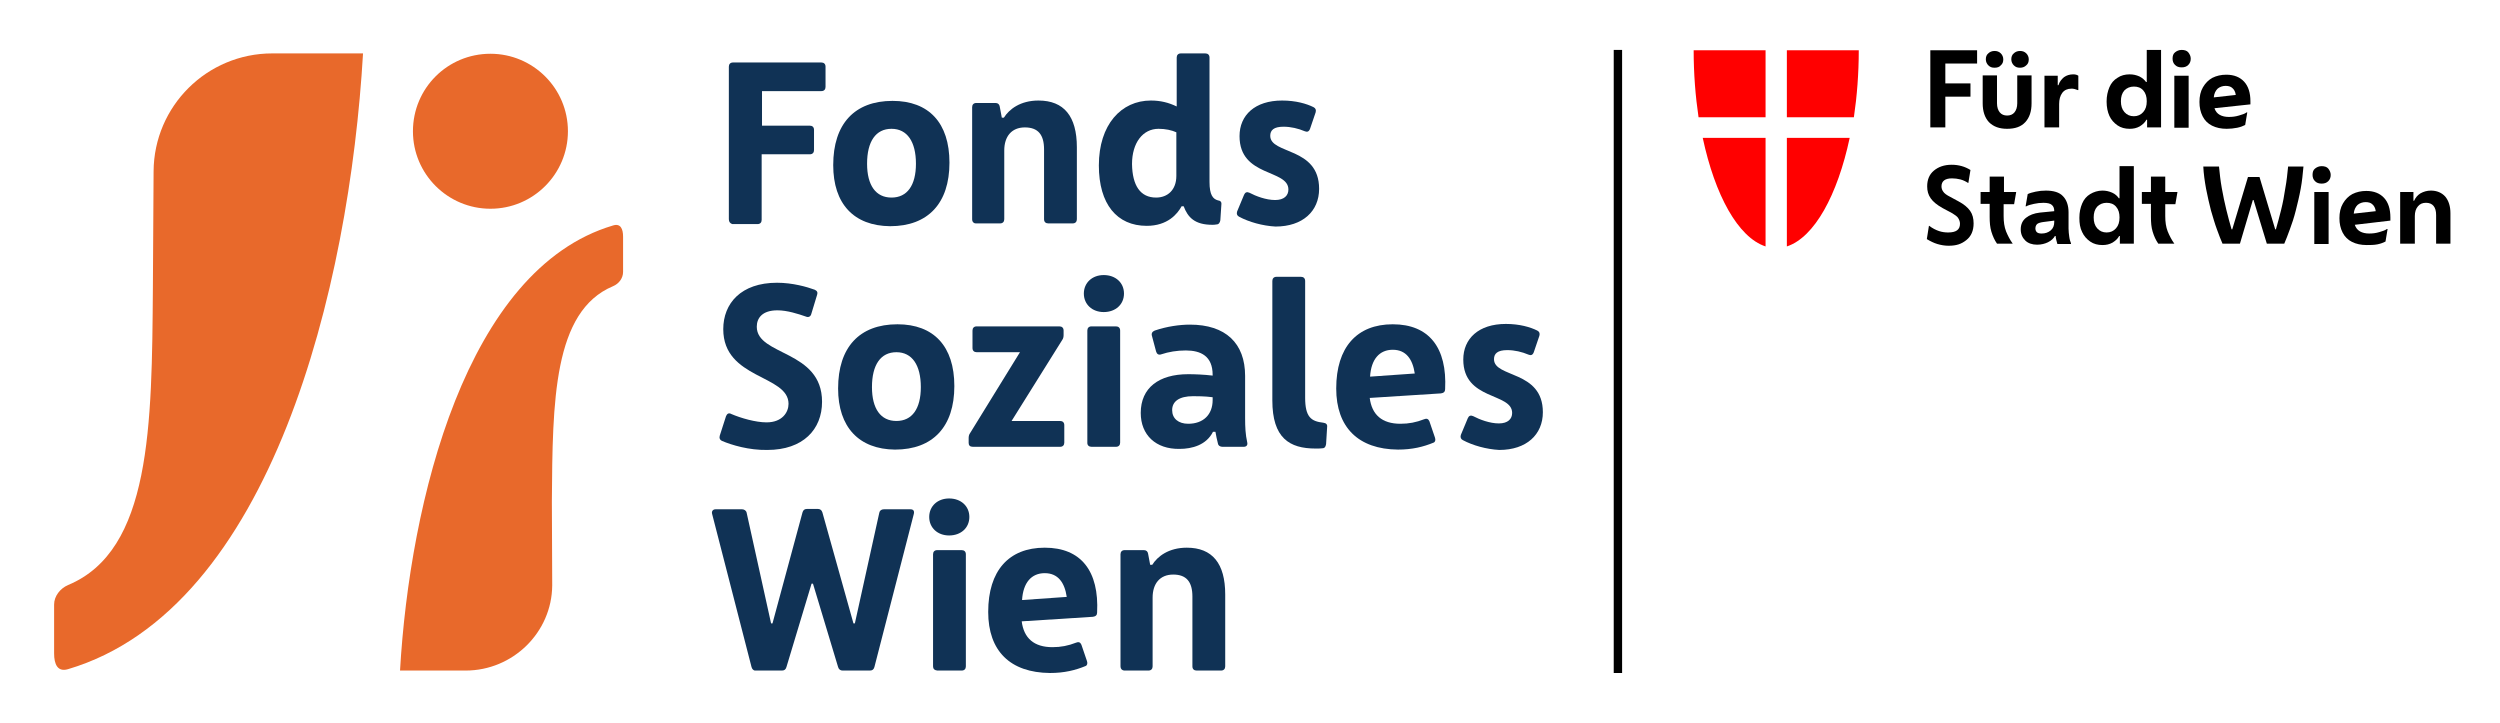 <?xml version="1.0" encoding="UTF-8"?> <svg xmlns="http://www.w3.org/2000/svg" xmlns:xlink="http://www.w3.org/1999/xlink" version="1.1" id="Logo" x="0px" y="0px" viewBox="0 0 716.2 207.1" style="enable-background:new 0 0 716.2 207.1;" xml:space="preserve"> <style type="text/css"> .st0{fill:#FF0000;} .st1{fill:#E8692B;} .st2{fill:#103255;} </style> <g> <rect x="462.3" y="14.3" width="2.4" height="178.5"></rect> <g> <g> <path class="st0" d="M505.8,33.5V14.4h-20.6c0,6.7,0.5,13.1,1.4,19.2H505.8z"></path> <path class="st0" d="M505.8,39.5h-18c3.5,16.4,10.1,28.5,18,31.1V39.5z"></path> </g> <g> <path class="st0" d="M511.9,33.5V14.4h20.6c0,6.7-0.5,13.1-1.4,19.2H511.9z"></path> <path class="st0" d="M511.9,39.5h18c-3.5,16.4-10.1,28.5-18,31.1V39.5z"></path> </g> </g> <g> <path d="M553,36.5V14.4h13.4v3.8h-9.1v5.7h7.2v3.8h-7.2v8.8H553z"></path> <path d="M575,36.9c-2.2,0-3.9-0.6-5.2-1.9c-1.2-1.3-1.8-3.1-1.8-5.4v-8h4.1v8c0,1.1,0.3,2,0.8,2.6c0.5,0.6,1.2,0.9,2.1,0.9 c0.9,0,1.6-0.3,2.1-0.9c0.5-0.6,0.8-1.5,0.8-2.6v-8h4.1v8c0,2.3-0.6,4.1-1.8,5.4C579,36.3,577.3,36.9,575,36.9z M571.4,19.4 c-0.8,0-1.3-0.2-1.8-0.7c-0.4-0.4-0.7-1-0.7-1.7s0.2-1.3,0.7-1.7c0.4-0.4,1-0.7,1.8-0.7c0.7,0,1.3,0.2,1.8,0.7 c0.4,0.4,0.7,1,0.7,1.7s-0.2,1.3-0.7,1.7C572.8,19.2,572.2,19.4,571.4,19.4z M578.7,19.4c-0.8,0-1.3-0.2-1.8-0.7 c-0.4-0.4-0.7-1-0.7-1.7s0.2-1.3,0.7-1.7c0.4-0.4,1-0.7,1.8-0.7c0.7,0,1.3,0.2,1.8,0.7c0.4,0.4,0.7,1,0.7,1.7s-0.2,1.3-0.7,1.7 C580,19.2,579.4,19.4,578.7,19.4z"></path> <path d="M585.7,36.5V21.7h3.8v2.7h0.2c0.3-1,0.9-1.7,1.6-2.3c0.7-0.5,1.6-0.8,2.6-0.8c0.6,0,1.1,0.1,1.5,0.4v4.1h-0.2 c-0.3-0.1-0.5-0.2-0.9-0.3c-0.3-0.1-0.6-0.1-0.9-0.1c-1.1,0-2,0.4-2.6,1.2c-0.6,0.8-0.9,1.9-0.9,3.2v6.7H585.7z"></path> <path d="M615.1,36.5v-2.2h-0.2c-0.4,0.8-1.1,1.4-1.9,1.9c-0.9,0.5-1.8,0.7-2.9,0.7c-1.3,0-2.5-0.3-3.5-1c-1-0.7-1.8-1.6-2.3-2.7 s-0.8-2.5-0.8-4.1s0.3-2.9,0.8-4.1c0.5-1.2,1.3-2.1,2.3-2.7c1-0.7,2.2-1,3.5-1c1,0,1.9,0.2,2.8,0.6c0.8,0.4,1.5,1,1.9,1.6h0.2 v-9.2h4.1v22.2H615.1z M611.3,33.3c1.1,0,2-0.4,2.7-1.2c0.7-0.8,1-1.8,1-3.1c0-1.3-0.3-2.3-1-3.1c-0.7-0.8-1.6-1.1-2.7-1.1 c-1.1,0-2,0.4-2.7,1.1c-0.7,0.8-1,1.8-1,3.1c0,1.3,0.3,2.3,1,3.1C609.3,32.9,610.2,33.3,611.3,33.3z"></path> <path d="M625,19.3c-0.8,0-1.4-0.2-1.9-0.7s-0.7-1.1-0.7-1.8c0-0.8,0.2-1.4,0.7-1.8s1.1-0.7,1.9-0.7c0.8,0,1.5,0.2,1.9,0.7 s0.7,1.1,0.7,1.8c0,0.7-0.2,1.3-0.7,1.8S625.8,19.3,625,19.3z M622.9,36.5V21.7h4.1v14.9H622.9z"></path> <path d="M637.9,36.9c-1.6,0-3-0.3-4.2-0.9s-2.1-1.5-2.7-2.7c-0.6-1.2-0.9-2.5-0.9-4.1c0-1.6,0.3-3,1-4.2c0.7-1.2,1.6-2.1,2.7-2.7 c1.2-0.6,2.5-0.9,4-0.9c2.2,0,3.9,0.7,5.1,2c1.2,1.3,1.8,3.2,1.8,5.6v0.9L634.4,31c0.3,0.9,0.8,1.5,1.5,1.9 c0.7,0.4,1.6,0.6,2.6,0.6c1,0,1.9-0.1,2.9-0.4c1-0.3,1.7-0.5,2.2-0.9h0.2l-0.6,3.6c-0.6,0.3-1.3,0.6-2.3,0.8 S638.9,36.9,637.9,36.9z M637.6,24.6c-0.9,0-1.7,0.3-2.3,0.8c-0.6,0.6-1,1.4-1.1,2.5l6.3-0.7c-0.1-0.9-0.5-1.6-1-2 C639.1,24.8,638.4,24.6,637.6,24.6z"></path> <path d="M558.2,70.4c-1.1,0-2.2-0.2-3.2-0.5s-2-0.8-3-1.4l0.6-3.8h0.1c0.9,0.7,1.9,1.2,2.8,1.5c0.9,0.3,1.8,0.4,2.6,0.4 c2.3,0,3.4-0.8,3.4-2.5c0-0.6-0.2-1.1-0.5-1.6c-0.3-0.5-0.9-0.9-1.7-1.4l-2.8-1.5c-1.6-0.9-2.7-1.8-3.4-2.8c-0.7-1-1-2.1-1-3.4 c0-1.9,0.6-3.4,1.9-4.5c1.3-1.1,3-1.7,5.1-1.7c2,0,3.8,0.5,5.4,1.5l-0.6,3.7h-0.1c-0.6-0.4-1.4-0.8-2.2-1 c-0.8-0.2-1.6-0.3-2.4-0.3c-2,0-3,0.8-3,2.3c0,0.6,0.2,1.1,0.5,1.5c0.3,0.5,1,1,2,1.5l2.4,1.3c1.5,0.8,2.6,1.7,3.3,2.7 c0.7,1,1,2.2,1,3.6c0,2.1-0.7,3.7-2.1,4.8S560.5,70.4,558.2,70.4z"></path> <path d="M576.7,69.8h-4.6c-0.7-1-1.2-2.1-1.6-3.4s-0.5-2.7-0.5-4.3v-3.7h-2.6V55h2.6v-4.4h4.1V55h3.5l-0.6,3.5H574v3.4 c0,1.7,0.2,3.1,0.7,4.4c0.5,1.2,1.1,2.4,1.9,3.5V69.8z"></path> <path d="M583.6,70.1c-1.4,0-2.6-0.4-3.4-1.2c-0.8-0.8-1.3-1.8-1.3-3.2c0-1.4,0.5-2.5,1.5-3.3s2.3-1.3,4-1.5l4.1-0.4v0 c0-0.8-0.2-1.4-0.7-1.8c-0.4-0.4-1.3-0.6-2.4-0.6c-0.9,0-1.8,0.1-2.7,0.3c-0.9,0.2-1.7,0.4-2.2,0.7h-0.2l0.6-3.5 c0.6-0.3,1.4-0.5,2.3-0.7c0.9-0.2,1.9-0.3,2.9-0.3c2.2,0,3.9,0.5,4.9,1.6c1,1,1.6,2.6,1.6,4.6v4.7c0,0.8,0.1,1.5,0.2,2.3 c0.1,0.8,0.3,1.4,0.5,1.9v0.2h-3.9c-0.1-0.3-0.2-0.7-0.3-1.1c-0.1-0.4-0.2-0.9-0.2-1.2h-0.2c-0.4,0.7-1,1.3-2,1.8 C585.9,69.8,584.8,70.1,583.6,70.1z M583.1,65.4c0,0.4,0.1,0.8,0.4,1.1s0.8,0.4,1.4,0.4c1,0,1.9-0.3,2.6-0.9c0.7-0.6,1-1.4,1-2.4 v-0.4l-3.1,0.4c-0.8,0.1-1.4,0.3-1.7,0.5S583.1,64.8,583.1,65.4z"></path> <path d="M607.3,69.8v-2.2h-0.2c-0.4,0.8-1.1,1.4-1.9,1.9c-0.9,0.5-1.8,0.7-2.9,0.7c-1.3,0-2.5-0.3-3.5-1c-1-0.7-1.8-1.6-2.3-2.7 c-0.6-1.2-0.8-2.5-0.8-4.1s0.3-2.9,0.8-4.1c0.5-1.2,1.3-2.1,2.3-2.7s2.2-1,3.5-1c1,0,1.9,0.2,2.8,0.6s1.5,1,1.9,1.6h0.2v-9.2h4.1 v22.2H607.3z M603.5,66.6c1.1,0,2-0.4,2.7-1.2s1-1.8,1-3.1c0-1.3-0.3-2.3-1-3.1c-0.7-0.8-1.6-1.1-2.7-1.1c-1.1,0-2,0.4-2.7,1.1 c-0.7,0.8-1,1.8-1,3.1c0,1.3,0.3,2.3,1,3.1C601.5,66.2,602.4,66.6,603.5,66.6z"></path> <path d="M622.9,69.8h-4.6c-0.7-1-1.2-2.1-1.6-3.4c-0.4-1.3-0.5-2.7-0.5-4.3v-3.7h-2.6V55h2.6v-4.4h4.1V55h3.5l-0.6,3.5h-2.9v3.4 c0,1.7,0.2,3.1,0.7,4.4c0.5,1.2,1.1,2.4,1.9,3.5V69.8z"></path> <path d="M641.7,69.8h-5c-0.5-1.1-1-2.5-1.6-4.1s-1.1-3.4-1.7-5.4c-0.5-2-1-4.1-1.4-6.2c-0.4-2.2-0.7-4.3-0.8-6.4h4.5 c0.2,2,0.4,4,0.8,6.2s0.8,4.2,1.3,6.2s1,3.9,1.5,5.6h0.2l4.5-15h3.3l4.5,15h0.2c0.5-1.7,1-3.6,1.5-5.6s0.9-4.1,1.2-6.2 c0.4-2.1,0.6-4.2,0.8-6.2h4.4c-0.2,2.1-0.4,4.3-0.8,6.4c-0.4,2.2-0.9,4.2-1.4,6.2c-0.5,2-1.1,3.8-1.7,5.4s-1.1,3-1.6,4.1h-5 l-3.8-12.5h-0.2L641.7,69.8z"></path> <path d="M665.1,52.6c-0.8,0-1.4-0.2-1.9-0.7s-0.7-1.1-0.7-1.8c0-0.8,0.2-1.4,0.7-1.8s1.1-0.7,1.9-0.7c0.8,0,1.5,0.2,1.9,0.7 s0.7,1.1,0.7,1.8c0,0.7-0.2,1.3-0.7,1.8S665.9,52.6,665.1,52.6z M663,69.8V55h4.1v14.9H663z"></path> <path d="M678,70.2c-1.6,0-3-0.3-4.2-0.9s-2.1-1.5-2.7-2.7c-0.6-1.2-0.9-2.5-0.9-4.1c0-1.6,0.3-3,1-4.2c0.7-1.2,1.6-2.1,2.7-2.7 c1.2-0.6,2.5-0.9,4-0.9c2.2,0,3.9,0.7,5.1,2c1.2,1.3,1.8,3.2,1.8,5.6v0.9l-10.2,1.2c0.3,0.9,0.8,1.5,1.5,1.9 c0.7,0.4,1.6,0.6,2.6,0.6c1,0,1.9-0.1,2.9-0.4c1-0.3,1.7-0.5,2.2-0.9h0.2l-0.6,3.6c-0.6,0.3-1.3,0.6-2.3,0.8S679,70.2,678,70.2z M677.7,57.9c-0.9,0-1.7,0.3-2.3,0.8c-0.6,0.6-1,1.4-1.1,2.5l6.3-0.7c-0.1-0.9-0.5-1.6-1-2C679.2,58.1,678.5,57.9,677.7,57.9z"></path> <path d="M687.6,69.8V55h3.8v2.5h0.2c0.4-0.9,1-1.6,1.8-2.1c0.9-0.5,1.9-0.8,3-0.8c1.7,0,3.1,0.6,4.1,1.7c1,1.2,1.5,2.8,1.5,4.8 v8.7h-4.1v-8.2c0-2.3-1-3.5-2.9-3.5c-1,0-1.7,0.3-2.3,1c-0.6,0.7-0.9,1.6-0.9,2.8v7.9H687.6z"></path> </g> <g> <g> <path class="st1" d="M118.3,37.6c0,12.3,10,22.2,22.2,22.2c12.3,0,22.2-10,22.2-22.2c0-12.3-10-22.2-22.2-22.2 C128.2,15.4,118.3,25.3,118.3,37.6"></path> <path class="st1" d="M175.6,82c1.7-0.7,2.9-2.3,2.9-4.1l0-10.1c0-2.2-0.7-3.9-2.9-3.2c-42.1,12.5-58.2,79.1-61,127.5l18.8,0 c13.5,0,24.7-10.9,24.8-24.4l-0.1-24.1C158.3,114.9,158.5,89.2,175.6,82"></path> <path class="st1" d="M19.5,167.6c23.8-9.9,24-45.5,24.3-85.2L44,49.1c0.1-18.7,15.3-33.8,34-33.8l26,0 c-3.9,67-26.2,159.1-84.5,176.4c-3,0.9-4-1.4-4-4.5l0-14C15.5,170.8,17.2,168.6,19.5,167.6"></path> </g> <g> <path class="st2" d="M208.8,62.8V19.1c0-0.7,0.4-1.2,1.2-1.2h25.3c0.7,0,1.2,0.4,1.2,1.2v5.8c0,0.7-0.4,1.2-1.2,1.2h-17v9.9H232 c0.7,0,1.2,0.4,1.2,1.2v5.8c0,0.7-0.4,1.2-1.2,1.2h-13.8v18.8c0,0.7-0.4,1.2-1.2,1.2h-7.2C209.2,64,208.8,63.6,208.8,62.8z"></path> <path class="st2" d="M238.7,47.3c0-11.8,6.1-18.4,17-18.4c10.4,0,16.3,6.3,16.3,17.7c0,11.6-6.1,18.2-17,18.2 C244.6,64.7,238.7,58.4,238.7,47.3z M262.4,46.9c0-6.3-2.5-10-7-10c-4.5,0-7,3.6-7,10c0,6.2,2.5,9.7,7,9.7 C259.9,56.6,262.4,53.1,262.4,46.9z"></path> <path class="st2" d="M278.5,62.8V30.7c0-0.7,0.4-1.2,1.2-1.2h5.5c0.7,0,1.1,0.4,1.2,1l0.6,3.2h0.6c1.5-2.4,4.7-4.9,9.9-4.9 c7.3,0,11,4.5,11,13.4v20.6c0,0.7-0.4,1.2-1.2,1.2h-7c-0.7,0-1.2-0.4-1.2-1.2v-20c0-4.2-1.7-6.3-5.5-6.3s-5.9,2.6-5.9,6.6v19.7 c0,0.7-0.4,1.2-1.2,1.2h-7C279,64,278.5,63.6,278.5,62.8z"></path> <path class="st2" d="M314.8,47.4c0-11.7,6.4-18.6,14.9-18.6c2.8,0,5.1,0.6,7.4,1.7v-14c0-0.7,0.4-1.2,1.2-1.2h7 c0.7,0,1.2,0.4,1.2,1.2v35.6c0,3.8,1,4.9,2.4,5.3c0.7,0.1,1.1,0.4,1,1.2l-0.3,4.5c-0.1,0.6-0.4,1.2-1.1,1.2 c-0.4,0.1-0.9,0.1-1.2,0.1c-5,0-7-2.1-8.2-5.3h-0.6c-1.2,2.2-4,5.6-10,5.6C320,64.7,314.8,58.5,314.8,47.4z M331.2,56.6 c3.3,0,5.8-2.2,5.8-6.2V37.9c-1.3-0.6-3.1-1-5.1-1c-4.5,0-7.6,4-7.6,10.1C324.4,53.2,326.7,56.6,331.2,56.6z"></path> <path class="st2" d="M355,62.1c-0.6-0.3-0.8-0.8-0.6-1.5l2-4.8c0.3-0.7,0.8-0.9,1.5-0.6c1.9,1,4.8,2.1,7.4,2.1s3.8-1.3,3.8-3 c0-5.9-14-3.5-14-15.3c0-6,4.4-10.2,12.2-10.2c3.9,0,7,0.9,9,1.9c0.6,0.3,0.8,0.8,0.6,1.5l-1.6,4.7c-0.3,0.8-0.8,1-1.5,0.7 c-1.9-0.8-4-1.3-6.1-1.3c-2.8,0-3.8,1-3.8,2.6c0,5.4,14,3.1,14,15.2c0,6.4-4.7,10.8-12.5,10.8C361.7,64.7,357.8,63.6,355,62.1z"></path> <path class="st2" d="M206.8,126.3c-0.6-0.3-0.8-0.8-0.6-1.5l1.8-5.6c0.3-0.7,0.8-1,1.5-0.6c2.8,1.2,7,2.4,10.1,2.4 c4.5,0,6.3-2.9,6.3-5.3c0-8.4-18.7-7-18.7-21.4c0-7.4,5.1-13.3,15.4-13.3c4.5,0,8.6,1.2,10.8,2c0.7,0.3,0.9,0.8,0.7,1.4l-1.7,5.6 c-0.2,0.7-0.8,1-1.5,0.7c-2.3-0.8-5.4-1.8-8.2-1.8c-4.3,0-5.9,2.2-5.9,4.7c0,8.4,18.7,6.6,18.7,21.5c0,7.9-5.4,13.8-15.7,13.8 C214.6,129,209.6,127.5,206.8,126.3z"></path> <path class="st2" d="M240.1,111.3c0-11.8,6.1-18.4,17-18.4c10.4,0,16.3,6.3,16.3,17.7c0,11.6-6.1,18.2-17,18.2 C246.1,128.7,240.1,122.4,240.1,111.3z M263.8,110.9c0-6.3-2.5-10-7-10s-7,3.6-7,10c0,6.2,2.5,9.7,7,9.7S263.8,117.1,263.8,110.9 z"></path> <path class="st2" d="M277.5,126.9v-1.4c0-0.5,0.1-1,0.4-1.4l14.3-23.2h-12.4c-0.7,0-1.2-0.4-1.2-1.2v-5c0-0.7,0.4-1.2,1.2-1.2 h23.7c0.7,0,1.2,0.4,1.2,1.2v1.3c0,0.5-0.1,1-0.4,1.4l-14.5,23.2h13.9c0.7,0,1.2,0.4,1.2,1.2v5c0,0.7-0.4,1.2-1.2,1.2h-25 C277.9,128,277.5,127.6,277.5,126.9z"></path> <path class="st2" d="M310.5,84.1c0-3.1,2.4-5.3,5.7-5.3c3.4,0,5.8,2.2,5.8,5.3c0,3.1-2.4,5.3-5.8,5.3 C312.9,89.4,310.5,87.2,310.5,84.1z M311.5,126.9V94.7c0-0.7,0.4-1.2,1.2-1.2h7c0.7,0,1.2,0.4,1.2,1.2v32.1 c0,0.7-0.4,1.2-1.2,1.2h-7C312,128,311.5,127.6,311.5,126.9z"></path> <path class="st2" d="M326.8,118.3c0-7.2,5.2-11.1,13.6-11.1c1.8,0,4.5,0.1,7,0.4v-0.2c0-5.4-3.4-7-7.7-7c-2.5,0-4.9,0.4-7,1.1 c-0.8,0.3-1.3-0.1-1.5-0.8l-1.2-4.5c-0.2-0.7,0.1-1.2,0.8-1.5c3.5-1.2,7.2-1.7,10.1-1.7c10.2,0,15.8,5.3,15.8,14.7v12.1 c0,2.5,0.1,4.7,0.6,6.9c0.2,0.8-0.2,1.3-1,1.3h-6.1c-0.6,0-1.2-0.3-1.3-1c-0.3-1.1-0.5-2.2-0.7-3.3h-0.7c-1.9,3.8-6,4.9-9.6,4.9 C331.1,128.7,326.8,124.6,326.8,118.3z M340.4,121.4c4.3,0,7-2.6,7-6.8v-0.8c-2.2-0.3-4.5-0.3-5.6-0.3c-4,0-6,1.5-6,4 C335.8,119.9,337.6,121.4,340.4,121.4z"></path> <path class="st2" d="M364.5,114.7V80.5c0-0.7,0.4-1.2,1.2-1.2h7c0.7,0,1.2,0.4,1.2,1.2v33.4c0,5.6,1.7,6.8,5.2,7.2 c0.8,0.1,1.2,0.5,1.1,1.2l-0.3,4.9c-0.1,0.6-0.3,1.1-0.8,1.2c-0.6,0.1-1.4,0.1-2.2,0.1C369.4,128.5,364.5,125.5,364.5,114.7z"></path> <path class="st2" d="M382.8,111.3c0-11.8,5.9-18.4,16.2-18.4c10.4,0,15.6,6.7,15,18.6c0,0.7-0.4,1.1-1.2,1.2l-20.4,1.3 c0.6,4.8,3.5,7.4,8.8,7.4c2.4,0,4.5-0.4,6.8-1.3c0.7-0.3,1.2-0.1,1.5,0.6l1.6,4.7c0.2,0.6,0.1,1.2-0.4,1.4c-2.9,1.2-6.1,2-10.2,2 C389.1,128.7,382.8,122.4,382.8,111.3z M405.3,107c-0.6-4.1-2.5-6.8-6.3-6.8c-3.8,0-6.2,2.7-6.5,7.7L405.3,107z"></path> <path class="st2" d="M419.1,126.1c-0.6-0.3-0.8-0.8-0.6-1.5l2-4.8c0.3-0.7,0.8-0.9,1.5-0.6c1.9,1,4.8,2.1,7.4,2.1s3.8-1.3,3.8-3 c0-5.9-14-3.5-14-15.3c0-6,4.4-10.2,12.2-10.2c3.9,0,7,0.9,9,1.9c0.6,0.3,0.8,0.8,0.6,1.5l-1.6,4.7c-0.3,0.8-0.8,1-1.5,0.7 c-1.9-0.8-4-1.3-6.1-1.3c-2.8,0-3.8,1-3.8,2.6c0,5.4,14,3.1,14,15.2c0,6.4-4.7,10.8-12.5,10.8 C425.8,128.7,421.9,127.6,419.1,126.1z"></path> <path class="st2" d="M215.3,191.1L204,147.2c-0.2-0.8,0.3-1.3,1-1.3h7.6c0.6,0,1.2,0.4,1.3,1l7,31.7h0.4l8.6-31.8 c0.2-0.7,0.6-1,1.3-1h3.1c0.6,0,1.1,0.3,1.3,1l8.9,31.8h0.4l7-31.7c0.1-0.6,0.6-1,1.3-1h7.6c0.8,0,1.2,0.4,1,1.3l-11.3,43.9 c-0.2,0.7-0.6,1-1.3,1h-7.8c-0.6,0-1.1-0.3-1.3-1l-7.2-23.9h-0.4l-7.2,23.9c-0.2,0.7-0.6,1-1.3,1h-7.8 C215.9,192,215.5,191.8,215.3,191.1z"></path> <path class="st2" d="M266.2,148.1c0-3.1,2.4-5.3,5.7-5.3c3.4,0,5.8,2.2,5.8,5.3c0,3.1-2.4,5.3-5.8,5.3 C268.6,153.4,266.2,151.2,266.2,148.1z M267.3,190.9v-32.1c0-0.7,0.4-1.2,1.2-1.2h7c0.7,0,1.2,0.4,1.2,1.2v32.1 c0,0.7-0.4,1.2-1.2,1.2h-7C267.7,192,267.3,191.6,267.3,190.9z"></path> <path class="st2" d="M283.1,175.3c0-11.8,5.9-18.4,16.2-18.4c10.4,0,15.6,6.7,15,18.6c0,0.7-0.4,1.1-1.2,1.2l-20.4,1.3 c0.6,4.8,3.5,7.4,8.8,7.4c2.4,0,4.5-0.4,6.8-1.3c0.7-0.3,1.2-0.1,1.5,0.6l1.6,4.7c0.2,0.6,0.1,1.2-0.4,1.4c-2.9,1.2-6.1,2-10.2,2 C289.4,192.7,283.1,186.5,283.1,175.3z M305.6,171c-0.6-4.1-2.5-6.8-6.3-6.8c-3.8,0-6.2,2.7-6.5,7.7L305.6,171z"></path> <path class="st2" d="M321,190.9v-32.1c0-0.7,0.4-1.2,1.2-1.2h5.5c0.7,0,1.1,0.4,1.2,1l0.6,3.2h0.6c1.5-2.4,4.7-4.9,9.9-4.9 c7.3,0,11,4.5,11,13.4v20.6c0,0.7-0.4,1.2-1.2,1.2h-7c-0.7,0-1.2-0.4-1.2-1.2v-20c0-4.2-1.7-6.3-5.5-6.3c-3.8,0-5.9,2.6-5.9,6.6 v19.7c0,0.7-0.4,1.2-1.2,1.2h-7C321.4,192,321,191.6,321,190.9z"></path> </g> </g> </g> </svg> 